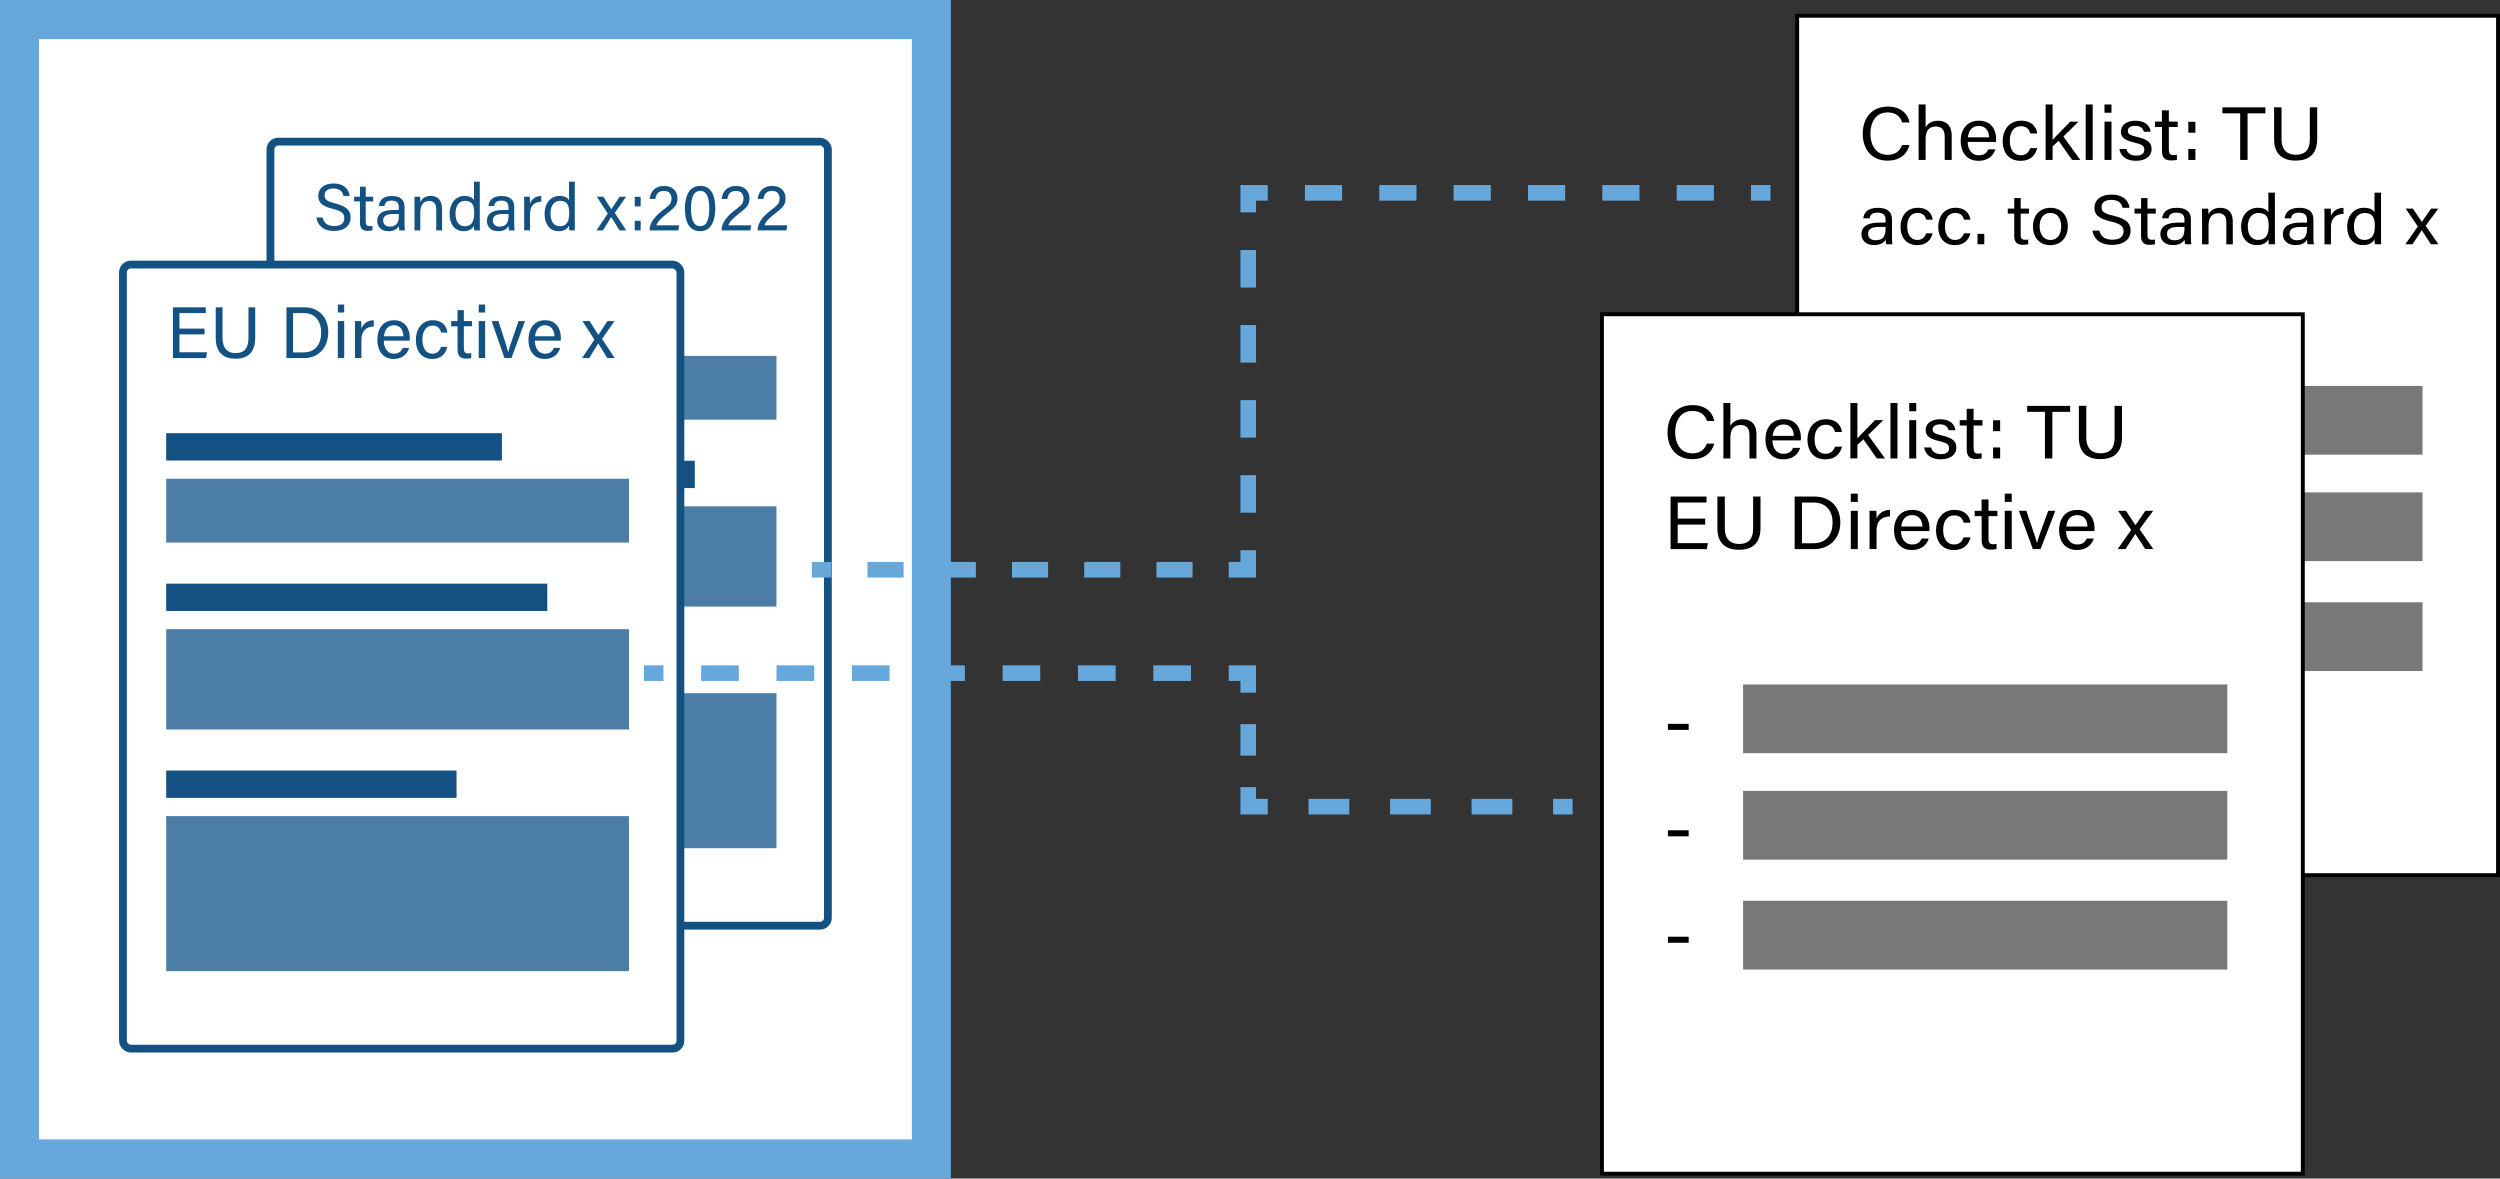 <?xml version="1.0" encoding="UTF-8"?>
<svg xmlns="http://www.w3.org/2000/svg" id="Ebene_1" data-name="Ebene 1" viewBox="0 0 640.24 301.82">
  <rect x="0" y="0" width="640.24" height="301.82" fill="#333333" stroke="none"/>
  <defs>
    <style>
      .cls-1 {
        stroke-dasharray: 0 0 9.61 9.61;
      }

      .cls-1, .cls-2, .cls-3, .cls-4, .cls-5, .cls-6, .cls-7, .cls-8, .cls-9 {
        stroke-miterlimit: 10;
      }

      .cls-1, .cls-3, .cls-4, .cls-5, .cls-7, .cls-8, .cls-9 {
        fill: none;
        stroke: #66a7dc;
        stroke-width: 4px;
      }

      .cls-2 {
        stroke: #135183;
        stroke-width: 2px;
      }

      .cls-2, .cls-10, .cls-6 {
        fill: #fff;
      }

      .cls-11 {
        fill: #66a7dc;
      }

      .cls-12 {
        fill: #7a777b;
      }

      .cls-3 {
        stroke-dasharray: 0 0 10.44 10.44;
      }

      .cls-4 {
        stroke-dasharray: 0 0 9.65 9.65;
      }

      .cls-5 {
        stroke-dasharray: 0 0 8.06 8.06;
      }

      .cls-6 {
        stroke: #000;
      }

      .cls-13 {
        fill: #135183;
      }

      .cls-8 {
        stroke-dasharray: 0 0 9.52 9.52;
      }

      .cls-14 {
        fill: #4b7da7;
      }

      .cls-9 {
        stroke-dasharray: 0 0 9.25 9.25;
      }
    </style>
  </defs>
  <g>
    <rect class="cls-10" x="5.96" y="5.68" width="232.2" height="290.12"></rect>
    <path class="cls-11" d="M233.53,10.03V291.79H9.98V10.03H233.53M243.51,0H0V301.82H243.51V0h0Z"></path>
    <g>
      <g>
        <rect class="cls-2" x="69.26" y="36.27" width="142.76" height="200.8" rx="2" ry="2"></rect>
        <g>
          <path class="cls-13" d="M82.61,55.7c.32,1.43,1.29,2.19,3,2.19,1.83,0,2.56-.87,2.56-1.99,0-1.19-.58-1.85-2.93-2.41-2.77-.68-3.74-1.63-3.74-3.3,0-1.77,1.29-3.2,3.91-3.2,2.81,0,3.96,1.63,4.13,3.18h-1.59c-.22-1.04-.86-1.9-2.59-1.9-1.44,0-2.23,.65-2.23,1.77s.66,1.55,2.72,2.06c3.35,.82,3.94,2.12,3.94,3.65,0,1.9-1.4,3.4-4.28,3.4s-4.23-1.63-4.48-3.45h1.59Z"></path>
          <path class="cls-13" d="M90.7,50.38h1.49v-2.55h1.47v2.55h1.9v1.21h-1.9v5.05c0,.85,.2,1.27,.98,1.27,.2,0,.51-.02,.74-.07v1.12c-.35,.14-.86,.15-1.29,.15-1.34,0-1.91-.7-1.91-2.12v-5.41h-1.49v-1.21Z"></path>
          <path class="cls-13" d="M103.59,57.11c0,.8,.07,1.63,.12,1.89h-1.42c-.07-.19-.12-.59-.14-1.12-.3,.56-1,1.33-2.66,1.33-2.03,0-2.89-1.33-2.89-2.63,0-1.92,1.51-2.8,4.06-2.8h1.46v-.73c0-.77-.24-1.68-1.84-1.68-1.42,0-1.68,.71-1.83,1.38h-1.44c.12-1.19,.85-2.55,3.32-2.55,2.1,0,3.27,.87,3.27,2.82v4.11Zm-1.46-2.31h-1.39c-1.71,0-2.62,.48-2.62,1.68,0,.9,.61,1.55,1.68,1.55,2.06,0,2.34-1.39,2.34-2.96v-.27Z"></path>
          <path class="cls-13" d="M106.15,52.56c0-.75,0-1.51-.02-2.18h1.44c.05,.25,.07,1.16,.07,1.41,.34-.73,1.03-1.61,2.69-1.61s2.88,.99,2.88,3.28v5.54h-1.49v-5.35c0-1.31-.51-2.18-1.81-2.18-1.62,0-2.27,1.24-2.27,2.97v4.56h-1.49v-6.44Z"></path>
          <path class="cls-13" d="M122.87,46.52v10.05c0,.8,0,1.6,.02,2.43h-1.42c-.05-.22-.08-.88-.08-1.22-.42,.9-1.29,1.43-2.69,1.43-2.22,0-3.57-1.8-3.57-4.42s1.47-4.61,3.84-4.61c1.52,0,2.2,.61,2.42,1.1v-4.76h1.49Zm-3.88,11.42c2,0,2.45-1.5,2.45-3.38s-.41-3.13-2.34-3.13c-1.52,0-2.45,1.21-2.45,3.3s.98,3.21,2.34,3.21Z"></path>
          <path class="cls-13" d="M131.68,57.11c0,.8,.07,1.63,.12,1.89h-1.42c-.07-.19-.12-.59-.14-1.12-.3,.56-1,1.33-2.66,1.33-2.03,0-2.89-1.33-2.89-2.63,0-1.92,1.51-2.8,4.06-2.8h1.46v-.73c0-.77-.24-1.68-1.84-1.68-1.42,0-1.68,.71-1.83,1.38h-1.44c.12-1.19,.85-2.55,3.32-2.55,2.1,0,3.27,.87,3.27,2.82v4.11Zm-1.46-2.31h-1.39c-1.71,0-2.62,.48-2.62,1.68,0,.9,.61,1.55,1.68,1.55,2.06,0,2.34-1.39,2.34-2.96v-.27Z"></path>
          <path class="cls-13" d="M134.24,52.73c0-1.21-.02-1.89-.02-2.35h1.46c.02,.24,.05,.92,.05,1.75,.44-1.16,1.46-1.92,2.88-1.96v1.48c-1.76,.05-2.88,.99-2.88,3.16v4.18h-1.49v-6.27Z"></path>
          <path class="cls-13" d="M147.2,46.52v10.05c0,.8,0,1.6,.02,2.43h-1.42c-.05-.22-.08-.88-.08-1.22-.42,.9-1.29,1.43-2.69,1.43-2.22,0-3.57-1.8-3.57-4.42s1.47-4.61,3.84-4.61c1.52,0,2.2,.61,2.42,1.1v-4.76h1.49Zm-3.88,11.42c2,0,2.45-1.5,2.45-3.38s-.41-3.13-2.34-3.13c-1.52,0-2.45,1.21-2.45,3.3s.98,3.21,2.34,3.21Z"></path>
          <path class="cls-13" d="M154.52,50.38c1.22,1.92,1.73,2.74,2.03,3.21h.02c.37-.54,1.08-1.67,2.1-3.21h1.66l-2.89,4.15,2.93,4.47h-1.71c-1.05-1.68-1.78-2.84-2.12-3.4h-.02c-.29,.48-.98,1.63-2.1,3.4h-1.66l2.88-4.3-2.79-4.32h1.68Z"></path>
          <path class="cls-13" d="M162.56,52.86v-2.45h1.51v2.45h-1.51Zm0,6.14v-2.46h1.51v2.46h-1.51Z"></path>
          <path class="cls-13" d="M166.35,59v-.08c0-1.63,1.05-3.3,3.35-5.05,1.79-1.36,2.27-1.8,2.27-3.04,0-1.12-.59-1.95-1.93-1.95s-1.98,.7-2.22,2.07h-1.46c.2-1.9,1.4-3.33,3.67-3.33,2.5,0,3.47,1.61,3.47,3.18,0,1.7-.71,2.36-2.78,3.96-1.54,1.19-2.35,2.07-2.62,2.94h5.84l-.22,1.31h-7.38Z"></path>
          <path class="cls-13" d="M183.18,53.32c0,2.77-.78,5.88-3.89,5.88s-3.89-2.91-3.89-5.8,.93-5.8,3.94-5.8,3.84,2.86,3.84,5.71Zm-6.21,.08c0,2.12,.37,4.52,2.34,4.52s2.32-2.28,2.32-4.59c0-2.16-.37-4.45-2.27-4.45s-2.39,2.06-2.39,4.52Z"></path>
          <path class="cls-13" d="M184.79,59v-.08c0-1.63,1.05-3.3,3.35-5.05,1.79-1.36,2.27-1.8,2.27-3.04,0-1.12-.59-1.95-1.93-1.95s-1.98,.7-2.22,2.07h-1.46c.2-1.9,1.4-3.33,3.67-3.33,2.5,0,3.47,1.61,3.47,3.18,0,1.7-.71,2.36-2.78,3.96-1.54,1.19-2.35,2.07-2.62,2.94h5.84l-.22,1.31h-7.38Z"></path>
          <path class="cls-13" d="M194.03,59v-.08c0-1.63,1.05-3.3,3.35-5.05,1.79-1.36,2.27-1.8,2.27-3.04,0-1.12-.59-1.95-1.93-1.95s-1.98,.7-2.22,2.07h-1.46c.2-1.9,1.4-3.33,3.67-3.33,2.5,0,3.47,1.61,3.47,3.18,0,1.7-.71,2.36-2.78,3.96-1.54,1.19-2.35,2.07-2.62,2.94h5.84l-.22,1.31h-7.38Z"></path>
        </g>
        <g>
          <rect class="cls-13" x="80.33" y="79.47" width="85.98" height="7"></rect>
          <rect class="cls-14" x="80.33" y="91.14" width="118.52" height="16.34"></rect>
        </g>
        <g>
          <rect class="cls-13" x="80.33" y="117.99" width="97.6" height="7"></rect>
          <rect class="cls-14" x="80.33" y="129.67" width="118.52" height="25.68"></rect>
        </g>
        <g>
          <rect class="cls-13" x="80.33" y="165.86" width="74.36" height="7"></rect>
          <rect class="cls-14" x="80.33" y="177.53" width="118.52" height="39.69"></rect>
        </g>
      </g>
      <g>
        <rect class="cls-2" x="31.49" y="67.75" width="142.76" height="200.8" rx="2" ry="2"></rect>
        <g>
          <path class="cls-13" d="M52.38,85.63h-6.43v4.59h7.06l-.22,1.48h-8.51v-13h8.42v1.48h-6.75v3.98h6.43v1.48Z"></path>
          <path class="cls-13" d="M56.99,78.7v7.83c0,3.06,1.67,3.9,3.33,3.9,1.93,0,3.31-.9,3.31-3.9v-7.83h1.73v7.73c0,4.22-2.32,5.44-5.07,5.44s-5.04-1.31-5.04-5.3v-7.86h1.75Z"></path>
          <path class="cls-13" d="M73.35,78.7h4.61c3.64,0,6.1,2.5,6.1,6.37s-2.4,6.63-6.15,6.63h-4.55v-13Zm1.71,11.54h2.71c3.05,0,4.48-2.2,4.48-5.14,0-2.56-1.32-4.93-4.48-4.93h-2.71v10.07Z"></path>
          <path class="cls-13" d="M86.51,80.03v-2.04h1.64v2.04h-1.64Zm0,2.2h1.64v9.47h-1.64v-9.47Z"></path>
          <path class="cls-13" d="M90.92,84.81c0-1.33-.02-2.07-.02-2.58h1.6c.02,.26,.06,1.01,.06,1.92,.48-1.27,1.6-2.11,3.16-2.15v1.62c-1.93,.06-3.16,1.08-3.16,3.47v4.59h-1.64v-6.89Z"></path>
          <path class="cls-13" d="M98.28,87.26c.02,1.92,.98,3.31,2.58,3.31,1.49,0,1.97-.78,2.27-1.48h1.65c-.37,1.21-1.39,2.84-3.98,2.84-2.95,0-4.16-2.43-4.16-4.86,0-2.82,1.41-5.06,4.27-5.06,3.05,0,4.03,2.45,4.03,4.46,0,.3,0,.54-.02,.78h-6.65Zm5.02-1.14c-.02-1.57-.8-2.82-2.4-2.82s-2.4,1.16-2.56,2.82h4.96Z"></path>
          <path class="cls-13" d="M114.58,88.81c-.39,1.62-1.49,3.12-3.88,3.12-2.6,0-4.2-1.87-4.2-4.91,0-2.67,1.51-5.01,4.31-5.01s3.66,1.94,3.77,3.16h-1.62c-.22-.95-.82-1.79-2.19-1.79-1.65,0-2.6,1.44-2.6,3.59s.91,3.6,2.55,3.6c1.17,0,1.86-.64,2.25-1.76h1.62Z"></path>
          <path class="cls-13" d="M115.53,82.23h1.64v-2.8h1.62v2.8h2.08v1.33h-2.08v5.55c0,.93,.22,1.4,1.08,1.4,.22,0,.56-.02,.82-.07v1.23c-.39,.15-.95,.17-1.41,.17-1.47,0-2.1-.77-2.1-2.33v-5.94h-1.64v-1.33Z"></path>
          <path class="cls-13" d="M122.6,80.03v-2.04h1.64v2.04h-1.64Zm0,2.2h1.64v9.47h-1.64v-9.47Z"></path>
          <path class="cls-13" d="M127.65,82.23c1.26,3.87,2.19,6.76,2.49,7.94h.02c.22-1.05,1.23-3.88,2.64-7.94h1.65l-3.46,9.47h-1.8l-3.29-9.47h1.75Z"></path>
          <path class="cls-13" d="M136.97,87.26c.02,1.92,.98,3.31,2.58,3.31,1.49,0,1.97-.78,2.27-1.48h1.65c-.37,1.21-1.39,2.84-3.98,2.84-2.96,0-4.16-2.43-4.16-4.86,0-2.82,1.41-5.06,4.27-5.06,3.05,0,4.03,2.45,4.03,4.46,0,.3,0,.54-.02,.78h-6.65Zm5.02-1.14c-.02-1.57-.8-2.82-2.4-2.82s-2.4,1.16-2.56,2.82h4.96Z"></path>
          <path class="cls-13" d="M151,82.23c1.34,2.11,1.9,3.01,2.23,3.53h.02c.41-.6,1.19-1.83,2.3-3.53h1.82l-3.18,4.56,3.22,4.91h-1.88c-1.15-1.85-1.95-3.12-2.32-3.74h-.02c-.32,.52-1.08,1.79-2.3,3.74h-1.82l3.16-4.73-3.07-4.74h1.84Z"></path>
        </g>
        <g>
          <rect class="cls-13" x="42.56" y="110.94" width="85.98" height="7"></rect>
          <rect class="cls-14" x="42.56" y="122.61" width="118.52" height="16.34"></rect>
        </g>
        <g>
          <rect class="cls-13" x="42.56" y="149.47" width="97.6" height="7"></rect>
          <rect class="cls-14" x="42.56" y="161.14" width="118.52" height="25.68"></rect>
        </g>
        <g>
          <rect class="cls-13" x="42.56" y="197.33" width="74.36" height="7"></rect>
          <rect class="cls-14" x="42.56" y="209.01" width="118.52" height="39.69"></rect>
        </g>
      </g>
    </g>
  </g>
  <g>
    <g>
      <g>
        <rect class="cls-6" x="460.25" y="4.03" width="179.49" height="220.1"></rect>
        <g>
          <path d="M489.02,37.15c-.63,2.28-2.42,3.99-5.62,3.99-4.22,0-6.36-3.06-6.36-6.87s2.13-6.97,6.42-6.97c3.33,0,5.14,1.82,5.56,4.06h-1.87c-.51-1.47-1.52-2.57-3.76-2.57-3.13,0-4.39,2.71-4.39,5.42s1.2,5.44,4.47,5.44c2.17,0,3.13-1.2,3.66-2.5h1.89Z"></path>
          <path d="M493.14,26.76v5.84c.51-.87,1.46-1.68,3.21-1.68,1.64,0,3.47,.85,3.47,3.77v6.27h-1.79v-5.98c0-1.66-.73-2.59-2.23-2.59-1.85,0-2.66,1.16-2.66,3.21v5.36h-1.79v-14.2h1.79Z"></path>
          <path d="M503.91,36.35c.02,1.99,1.08,3.42,2.82,3.42,1.62,0,2.15-.81,2.48-1.53h1.81c-.41,1.26-1.52,2.94-4.35,2.94-3.23,0-4.55-2.52-4.55-5.03,0-2.92,1.54-5.24,4.67-5.24,3.33,0,4.41,2.53,4.41,4.62,0,.31,0,.56-.02,.81h-7.27Zm5.48-1.18c-.02-1.62-.87-2.92-2.62-2.92s-2.62,1.2-2.8,2.92h5.42Z"></path>
          <path d="M521.72,37.96c-.43,1.68-1.62,3.23-4.25,3.23-2.84,0-4.59-1.93-4.59-5.09,0-2.77,1.64-5.19,4.71-5.19s4,2.01,4.12,3.27h-1.77c-.24-.99-.89-1.86-2.4-1.86-1.81,0-2.84,1.49-2.84,3.71s1,3.73,2.78,3.73c1.28,0,2.03-.66,2.46-1.82h1.77Z"></path>
          <path d="M525.66,35.83c.85-.97,3.13-3.23,4.51-4.68h2.13l-3.88,3.81,4.33,6h-2.09l-3.45-4.9-1.54,1.41v3.48h-1.79v-14.2h1.79v9.07Z"></path>
          <path d="M534.14,40.96v-14.2h1.79v14.2h-1.79Z"></path>
          <path d="M538.95,28.87v-2.11h1.79v2.11h-1.79Zm0,2.28h1.79v9.81h-1.79v-9.81Z"></path>
          <path d="M544.54,38.15c.28,1.06,1.12,1.7,2.52,1.7,1.5,0,2.09-.62,2.09-1.51s-.47-1.35-2.44-1.8c-2.94-.68-3.55-1.55-3.55-2.88s1.08-2.75,3.72-2.75,3.76,1.47,3.88,2.82h-1.71c-.16-.62-.67-1.51-2.23-1.51-1.44,0-1.89,.66-1.89,1.3,0,.74,.43,1.1,2.32,1.53,3.13,.72,3.76,1.7,3.76,3.15,0,1.72-1.44,2.98-4,2.98s-3.98-1.28-4.24-3.04h1.79Z"></path>
          <path d="M551.87,31.15h1.79v-2.9h1.77v2.9h2.28v1.37h-2.28v5.75c0,.97,.24,1.45,1.18,1.45,.24,0,.61-.02,.89-.08v1.28c-.43,.15-1.04,.17-1.54,.17-1.6,0-2.29-.79-2.29-2.42v-6.15h-1.79v-1.37Z"></path>
          <path d="M560.42,33.98v-2.79h1.81v2.79h-1.81Zm0,6.98v-2.81h1.81v2.81h-1.81Z"></path>
          <path d="M573.7,29.02h-4.55v-1.53h11.01v1.53h-4.57v11.94h-1.89v-11.94Z"></path>
          <path d="M584.29,27.49v8.11c0,3.17,1.83,4.04,3.63,4.04,2.11,0,3.62-.93,3.62-4.04v-8.11h1.89v8.01c0,4.37-2.54,5.63-5.54,5.63s-5.5-1.35-5.5-5.5v-8.15h1.91Z"></path>
          <path d="M484.52,60.56c0,.85,.08,1.73,.13,2h-1.59c-.08-.2-.13-.63-.15-1.19-.34,.59-1.12,1.4-2.97,1.4-2.27,0-3.23-1.4-3.23-2.79,0-2.03,1.68-2.97,4.54-2.97h1.63v-.77c0-.81-.26-1.78-2.06-1.78-1.59,0-1.87,.76-2.04,1.46h-1.61c.13-1.26,.95-2.7,3.71-2.7,2.34,0,3.65,.92,3.65,2.99v4.36Zm-1.63-2.45h-1.55c-1.91,0-2.93,.5-2.93,1.78,0,.95,.68,1.64,1.87,1.64,2.31,0,2.61-1.48,2.61-3.13v-.29Z"></path>
          <path d="M494.94,59.77c-.4,1.57-1.51,3.01-3.95,3.01-2.65,0-4.27-1.8-4.27-4.74,0-2.57,1.53-4.83,4.39-4.83s3.72,1.87,3.84,3.04h-1.65c-.23-.92-.83-1.73-2.23-1.73-1.68,0-2.65,1.39-2.65,3.46s.93,3.47,2.59,3.47c1.19,0,1.89-.61,2.29-1.69h1.65Z"></path>
          <path d="M504.6,59.77c-.4,1.57-1.51,3.01-3.95,3.01-2.65,0-4.27-1.8-4.27-4.74,0-2.57,1.53-4.83,4.39-4.83s3.72,1.87,3.84,3.04h-1.65c-.23-.92-.83-1.73-2.23-1.73-1.68,0-2.65,1.39-2.65,3.46s.93,3.47,2.59,3.47c1.19,0,1.89-.61,2.29-1.69h1.65Z"></path>
          <path d="M506.43,62.56v-2.67h1.74v2.67h-1.74Z"></path>
          <path d="M514.19,53.43h1.66v-2.7h1.64v2.7h2.12v1.28h-2.12v5.35c0,.9,.23,1.35,1.1,1.35,.23,0,.57-.02,.83-.07v1.19c-.4,.14-.96,.16-1.44,.16-1.49,0-2.14-.74-2.14-2.25v-5.73h-1.66v-1.28Z"></path>
          <path d="M529.56,57.97c0,2.65-1.59,4.81-4.52,4.81-2.74,0-4.41-2.02-4.41-4.77s1.63-4.79,4.52-4.79c2.67,0,4.41,1.89,4.41,4.75Zm-7.22,.02c0,2.02,1.06,3.47,2.78,3.47s2.74-1.39,2.74-3.46-.98-3.47-2.78-3.47-2.74,1.39-2.74,3.46Z"></path>
          <path d="M537.63,59.07c.36,1.51,1.44,2.32,3.35,2.32,2.04,0,2.85-.92,2.85-2.11,0-1.26-.64-1.96-3.27-2.56-3.1-.72-4.18-1.73-4.18-3.49,0-1.87,1.44-3.39,4.37-3.39,3.14,0,4.42,1.73,4.61,3.37h-1.78c-.25-1.1-.96-2.02-2.89-2.02-1.61,0-2.5,.68-2.5,1.87s.74,1.64,3.04,2.18c3.74,.86,4.41,2.25,4.41,3.87,0,2.02-1.57,3.6-4.78,3.6s-4.73-1.73-5.01-3.66h1.78Z"></path>
          <path d="M546.66,53.43h1.66v-2.7h1.64v2.7h2.12v1.28h-2.12v5.35c0,.9,.23,1.35,1.1,1.35,.23,0,.57-.02,.83-.07v1.19c-.4,.14-.96,.16-1.44,.16-1.49,0-2.14-.74-2.14-2.25v-5.73h-1.66v-1.28Z"></path>
          <path d="M561.07,60.56c0,.85,.08,1.73,.13,2h-1.59c-.08-.2-.13-.63-.15-1.19-.34,.59-1.12,1.4-2.97,1.4-2.27,0-3.23-1.4-3.23-2.79,0-2.03,1.68-2.97,4.54-2.97h1.63v-.77c0-.81-.27-1.78-2.06-1.78-1.59,0-1.87,.76-2.04,1.46h-1.61c.13-1.26,.95-2.7,3.71-2.7,2.34,0,3.65,.92,3.65,2.99v4.36Zm-1.63-2.45h-1.55c-1.91,0-2.93,.5-2.93,1.78,0,.95,.68,1.64,1.87,1.64,2.31,0,2.61-1.48,2.61-3.13v-.29Z"></path>
          <path d="M563.92,55.74c0-.79,0-1.6-.02-2.3h1.61c.06,.27,.08,1.22,.08,1.49,.38-.77,1.15-1.71,3.01-1.71s3.21,1.04,3.21,3.48v5.87h-1.66v-5.67c0-1.39-.57-2.3-2.02-2.3-1.82,0-2.53,1.31-2.53,3.15v4.83h-1.66v-6.82Z"></path>
          <path d="M582.59,49.34v10.64c0,.85,0,1.69,.02,2.58h-1.59c-.06-.23-.09-.94-.09-1.3-.47,.96-1.44,1.51-3.01,1.51-2.48,0-3.99-1.91-3.99-4.68s1.64-4.88,4.29-4.88c1.7,0,2.46,.65,2.7,1.17v-5.04h1.66Zm-4.33,12.1c2.23,0,2.74-1.58,2.74-3.58s-.45-3.31-2.61-3.31c-1.7,0-2.74,1.28-2.74,3.49s1.1,3.4,2.61,3.4Z"></path>
          <path d="M592.44,60.56c0,.85,.08,1.73,.13,2h-1.59c-.08-.2-.13-.63-.15-1.19-.34,.59-1.12,1.4-2.97,1.4-2.27,0-3.23-1.4-3.23-2.79,0-2.03,1.68-2.97,4.54-2.97h1.63v-.77c0-.81-.26-1.78-2.06-1.78-1.59,0-1.87,.76-2.04,1.46h-1.61c.13-1.26,.95-2.7,3.71-2.7,2.34,0,3.65,.92,3.65,2.99v4.36Zm-1.63-2.45h-1.55c-1.91,0-2.93,.5-2.93,1.78,0,.95,.68,1.64,1.87,1.64,2.31,0,2.61-1.48,2.61-3.13v-.29Z"></path>
          <path d="M595.29,55.92c0-1.28-.02-2-.02-2.48h1.62c.02,.25,.06,.97,.06,1.85,.49-1.22,1.62-2.03,3.21-2.07v1.57c-1.97,.05-3.21,1.04-3.21,3.35v4.43h-1.66v-6.64Z"></path>
          <path d="M609.77,49.34v10.64c0,.85,0,1.69,.02,2.58h-1.59c-.06-.23-.09-.94-.09-1.3-.47,.96-1.44,1.51-3.01,1.51-2.48,0-3.99-1.91-3.99-4.68s1.64-4.88,4.29-4.88c1.7,0,2.46,.65,2.7,1.17v-5.04h1.66Zm-4.33,12.1c2.23,0,2.74-1.58,2.74-3.58s-.45-3.31-2.61-3.31c-1.7,0-2.74,1.28-2.74,3.49s1.1,3.4,2.61,3.4Z"></path>
          <path d="M617.95,53.43c1.36,2.03,1.93,2.9,2.27,3.4h.02c.42-.58,1.21-1.76,2.34-3.4h1.85l-3.23,4.39,3.27,4.74h-1.91c-1.17-1.78-1.99-3.01-2.36-3.6h-.02c-.32,.5-1.1,1.73-2.34,3.6h-1.85l3.21-4.56-3.12-4.57h1.87Z"></path>
          <path d="M482.46,107.31v1.55h-5.32v-1.55h5.32Z"></path>
          <path d="M498.26,101.77h-5.58c-.12,1.03-.45,2.96-.59,3.64,.57-.6,1.44-1.03,2.8-1.03,2.44,0,4.02,1.62,4.02,4.24,0,2.48-1.36,4.64-4.61,4.64-2.38,0-4.1-1.26-4.45-3.42h1.81c.3,1.16,1.18,2.01,2.7,2.01,1.83,0,2.72-1.24,2.72-3.11,0-1.64-.71-2.9-2.58-2.9-1.6,0-2.28,.64-2.74,1.66l-1.67-.29c.41-1.66,.91-5.3,1.1-6.91h7.33l-.26,1.47Z"></path>
          <path d="M500.96,113.04v-2.86h1.87v2.86h-1.87Z"></path>
          <path d="M505.33,103.34c.22-1.57,1.38-3.27,4.25-3.27s4.02,1.61,4.02,3.31c0,1.55-.96,2.34-1.77,2.63v.04c1.2,.37,2.34,1.32,2.34,3.21,0,2.03-1.32,4-4.63,4-3.07,0-4.37-1.84-4.57-3.52h1.77c.26,1.12,1.16,2.11,2.88,2.11,1.91,0,2.72-1.2,2.72-2.57,0-1.7-1.1-2.48-2.9-2.48h-.95v-1.39h.79c1.77,0,2.52-.64,2.52-1.97,0-1.16-.79-1.93-2.28-1.93-1.6,0-2.19,.81-2.46,1.84h-1.73Z"></path>
          <path d="M482.46,134.57v1.55h-5.32v-1.55h5.32Z"></path>
          <path d="M496.86,130.33c-.26-.91-.89-1.61-2.25-1.61-2.25,0-2.99,2.01-3.05,4.7,.55-.91,1.54-1.78,3.39-1.78,2.58,0,4.1,1.8,4.1,4.24s-1.56,4.64-4.51,4.64c-3.7,0-4.77-2.84-4.77-6.42s1.2-6.77,4.92-6.77c2.72,0,3.78,1.68,3.94,3h-1.77Zm.35,5.69c0-1.43-.57-2.94-2.62-2.94-1.67,0-2.82,1.01-2.82,2.92,0,1.04,.55,3.1,2.76,3.1,1.93,0,2.68-1.49,2.68-3.08Z"></path>
          <path d="M501.05,140.3v-2.86h1.87v2.86h-1.87Z"></path>
          <path d="M507.04,137.51c.39,1.03,1.08,1.59,2.38,1.59,2.6,0,2.82-3.35,2.88-4.95-.63,1.06-1.79,1.51-3.19,1.51-2.52,0-4.1-1.7-4.1-4.04s1.65-4.28,4.51-4.28c3.31,0,4.57,2.5,4.57,5.86s-.75,7.31-4.73,7.31c-2.68,0-3.82-1.51-4.14-3h1.83Zm-.18-5.98c0,1.64,.97,2.71,2.56,2.71,1.85,0,2.68-.93,2.68-2.63,0-.77-.3-2.84-2.62-2.84-1.83,0-2.62,1.22-2.62,2.77Z"></path>
          <path d="M482.46,161.83v1.55h-5.32v-1.55h5.32Z"></path>
          <path d="M497.98,154.83v1.39c-2.34,2.98-4.51,7.58-5.18,11.34h-1.85c.61-3.62,2.99-8.53,5.14-11.24h-6.88v-1.49h8.77Z"></path>
          <path d="M497.45,167.56v-2.86h1.87v2.86h-1.87Z"></path>
          <path d="M501.92,167.56v-.1c0-1.86,1.26-3.75,4.02-5.75,2.15-1.55,2.72-2.05,2.72-3.46,0-1.28-.71-2.22-2.31-2.22s-2.38,.79-2.66,2.36h-1.75c.24-2.17,1.69-3.79,4.41-3.79,3.01,0,4.16,1.84,4.16,3.62,0,1.93-.85,2.69-3.33,4.51-1.85,1.35-2.82,2.36-3.15,3.35h7.01l-.26,1.49h-8.85Z"></path>
        </g>
        <g>
          <rect class="cls-12" x="526.47" y="98.84" width="93.93" height="17.6"></rect>
          <rect class="cls-12" x="526.47" y="126.1" width="93.93" height="17.6"></rect>
          <rect class="cls-12" x="526.47" y="154.24" width="93.93" height="17.6"></rect>
        </g>
      </g>
      <g>
        <rect class="cls-6" x="410.25" y="80.48" width="179.49" height="220.1"></rect>
        <g>
          <path d="M439.02,113.6c-.63,2.28-2.42,3.99-5.62,3.99-4.22,0-6.36-3.06-6.36-6.87s2.13-6.97,6.42-6.97c3.33,0,5.14,1.82,5.56,4.06h-1.87c-.51-1.47-1.52-2.57-3.76-2.57-3.13,0-4.39,2.71-4.39,5.42s1.2,5.44,4.47,5.44c2.17,0,3.13-1.2,3.66-2.5h1.89Z"></path>
          <path d="M443.14,103.21v5.84c.51-.87,1.46-1.68,3.21-1.68,1.64,0,3.47,.85,3.47,3.77v6.27h-1.79v-5.98c0-1.66-.73-2.59-2.23-2.59-1.85,0-2.66,1.16-2.66,3.21v5.36h-1.79v-14.2h1.79Z"></path>
          <path d="M453.91,112.8c.02,1.99,1.08,3.42,2.82,3.42,1.62,0,2.15-.81,2.48-1.53h1.81c-.41,1.26-1.52,2.94-4.35,2.94-3.23,0-4.55-2.52-4.55-5.03,0-2.92,1.54-5.24,4.67-5.24,3.33,0,4.41,2.53,4.41,4.62,0,.31,0,.56-.02,.81h-7.27Zm5.48-1.18c-.02-1.62-.87-2.92-2.62-2.92s-2.62,1.2-2.8,2.92h5.42Z"></path>
          <path d="M471.72,114.41c-.43,1.68-1.62,3.23-4.25,3.23-2.84,0-4.59-1.93-4.59-5.09,0-2.77,1.64-5.19,4.71-5.19s4,2.01,4.12,3.27h-1.77c-.24-.99-.89-1.86-2.4-1.86-1.81,0-2.84,1.49-2.84,3.71s1,3.73,2.78,3.73c1.28,0,2.03-.66,2.46-1.82h1.77Z"></path>
          <path d="M475.66,112.28c.85-.97,3.13-3.23,4.51-4.68h2.13l-3.88,3.81,4.33,6h-2.09l-3.45-4.9-1.54,1.41v3.48h-1.79v-14.2h1.79v9.07Z"></path>
          <path d="M484.14,117.41v-14.2h1.79v14.2h-1.79Z"></path>
          <path d="M488.95,105.32v-2.11h1.79v2.11h-1.79Zm0,2.28h1.79v9.81h-1.79v-9.81Z"></path>
          <path d="M494.54,114.6c.28,1.06,1.12,1.7,2.52,1.7,1.5,0,2.09-.62,2.09-1.51s-.47-1.35-2.44-1.8c-2.94-.68-3.55-1.55-3.55-2.88s1.08-2.75,3.72-2.75,3.76,1.47,3.88,2.82h-1.71c-.16-.62-.67-1.51-2.23-1.51-1.44,0-1.89,.66-1.89,1.3,0,.74,.43,1.1,2.32,1.53,3.13,.72,3.76,1.7,3.76,3.15,0,1.72-1.44,2.98-4,2.98s-3.98-1.28-4.24-3.04h1.79Z"></path>
          <path d="M501.87,107.6h1.79v-2.9h1.77v2.9h2.28v1.37h-2.28v5.75c0,.97,.24,1.45,1.18,1.45,.24,0,.61-.02,.89-.08v1.28c-.43,.15-1.04,.17-1.54,.17-1.6,0-2.29-.79-2.29-2.42v-6.15h-1.79v-1.37Z"></path>
          <path d="M510.42,110.42v-2.79h1.81v2.79h-1.81Zm0,6.98v-2.81h1.81v2.81h-1.81Z"></path>
          <path d="M523.7,105.47h-4.55v-1.53h11.01v1.53h-4.57v11.94h-1.89v-11.94Z"></path>
          <path d="M534.29,103.94v8.11c0,3.17,1.83,4.04,3.63,4.04,2.11,0,3.62-.93,3.62-4.04v-8.11h1.89v8.01c0,4.37-2.54,5.63-5.54,5.63s-5.5-1.35-5.5-5.5v-8.15h1.91Z"></path>
          <path d="M436.68,134.34h-7.03v4.76h7.72l-.24,1.53h-9.3v-13.47h9.2v1.53h-7.37v4.12h7.03v1.53Z"></path>
          <path d="M441.72,127.16v8.11c0,3.17,1.83,4.04,3.63,4.04,2.11,0,3.62-.93,3.62-4.04v-8.11h1.89v8.01c0,4.37-2.54,5.63-5.54,5.63s-5.5-1.35-5.5-5.49v-8.15h1.91Z"></path>
          <path d="M459.6,127.16h5.04c3.98,0,6.66,2.59,6.66,6.6s-2.62,6.87-6.72,6.87h-4.98v-13.47Zm1.87,11.96h2.96c3.33,0,4.89-2.28,4.89-5.32,0-2.65-1.44-5.11-4.89-5.11h-2.96v10.43Z"></path>
          <path d="M473.98,128.53v-2.11h1.79v2.11h-1.79Zm0,2.28h1.79v9.81h-1.79v-9.81Z"></path>
          <path d="M478.79,133.48c0-1.37-.02-2.15-.02-2.67h1.75c.02,.27,.06,1.04,.06,1.99,.53-1.32,1.75-2.19,3.45-2.23v1.68c-2.11,.06-3.45,1.12-3.45,3.6v4.76h-1.79v-7.14Z"></path>
          <path d="M486.84,136.02c.02,1.99,1.08,3.42,2.82,3.42,1.62,0,2.15-.81,2.48-1.53h1.81c-.41,1.26-1.52,2.94-4.35,2.94-3.23,0-4.55-2.52-4.55-5.03,0-2.92,1.54-5.24,4.67-5.24,3.33,0,4.41,2.53,4.41,4.62,0,.31,0,.56-.02,.81h-7.27Zm5.48-1.18c-.02-1.62-.87-2.92-2.62-2.92s-2.62,1.2-2.8,2.92h5.42Z"></path>
          <path d="M504.65,137.63c-.43,1.68-1.62,3.23-4.25,3.23-2.84,0-4.59-1.94-4.59-5.09,0-2.77,1.64-5.19,4.71-5.19s4,2.01,4.12,3.27h-1.77c-.24-.99-.89-1.86-2.4-1.86-1.81,0-2.84,1.49-2.84,3.72s1,3.73,2.78,3.73c1.28,0,2.03-.66,2.46-1.82h1.77Z"></path>
          <path d="M505.69,130.81h1.79v-2.9h1.77v2.9h2.28v1.37h-2.28v5.75c0,.97,.24,1.45,1.18,1.45,.24,0,.61-.02,.89-.08v1.28c-.43,.16-1.04,.17-1.54,.17-1.6,0-2.29-.79-2.29-2.42v-6.15h-1.79v-1.37Z"></path>
          <path d="M513.41,128.53v-2.11h1.79v2.11h-1.79Zm0,2.28h1.79v9.81h-1.79v-9.81Z"></path>
          <path d="M518.93,130.81c1.38,4,2.4,7,2.72,8.22h.02c.24-1.08,1.34-4.02,2.88-8.22h1.81l-3.78,9.81h-1.97l-3.59-9.81h1.91Z"></path>
          <path d="M529.11,136.02c.02,1.99,1.08,3.42,2.82,3.42,1.62,0,2.15-.81,2.48-1.53h1.81c-.41,1.26-1.52,2.94-4.35,2.94-3.23,0-4.55-2.52-4.55-5.03,0-2.92,1.54-5.24,4.67-5.24,3.33,0,4.41,2.53,4.41,4.62,0,.31,0,.56-.02,.81h-7.27Zm5.48-1.18c-.02-1.62-.87-2.92-2.62-2.92s-2.62,1.2-2.8,2.92h5.42Z"></path>
          <path d="M544.44,130.81c1.46,2.19,2.07,3.12,2.44,3.66h.02c.45-.62,1.3-1.9,2.52-3.66h1.99l-3.47,4.72,3.51,5.09h-2.05c-1.26-1.92-2.13-3.23-2.54-3.87h-.02c-.34,.54-1.18,1.86-2.52,3.87h-1.99l3.45-4.9-3.35-4.91h2.01Z"></path>
          <path d="M432.46,185.37v1.55h-5.32v-1.55h5.32Z"></path>
          <path d="M432.46,212.63v1.55h-5.32v-1.55h5.32Z"></path>
          <path d="M432.46,239.89v1.55h-5.32v-1.55h5.32Z"></path>
        </g>
        <g>
          <rect class="cls-12" x="446.4" y="175.29" width="124" height="17.6"></rect>
          <rect class="cls-12" x="446.4" y="202.55" width="124" height="17.6"></rect>
          <rect class="cls-12" x="446.4" y="230.69" width="124" height="17.6"></rect>
        </g>
      </g>
    </g>
    <g>
      <line class="cls-7" x1="207.91" y1="145.91" x2="212.91" y2="145.91"></line>
      <line class="cls-9" x1="222.16" y1="145.91" x2="310.04" y2="145.91"></line>
      <polyline class="cls-7" points="314.67 145.91 319.67 145.91 319.67 140.91"></polyline>
      <line class="cls-1" x1="319.67" y1="131.3" x2="319.67" y2="59.2"></line>
      <polyline class="cls-7" points="319.67 54.39 319.67 49.39 324.67 49.39"></polyline>
      <line class="cls-8" x1="334.19" y1="49.39" x2="443.65" y2="49.39"></line>
      <line class="cls-7" x1="448.41" y1="49.39" x2="453.41" y2="49.39"></line>
    </g>
    <g>
      <line class="cls-7" x1="164.91" y1="172.39" x2="169.91" y2="172.39"></line>
      <line class="cls-4" x1="179.56" y1="172.39" x2="309.84" y2="172.39"></line>
      <polyline class="cls-7" points="314.67 172.39 319.67 172.39 319.67 177.39"></polyline>
      <line class="cls-5" x1="319.67" y1="185.45" x2="319.67" y2="197.55"></line>
      <polyline class="cls-7" points="319.67 201.58 319.67 206.58 324.67 206.58"></polyline>
      <line class="cls-3" x1="335.11" y1="206.58" x2="392.52" y2="206.58"></line>
      <line class="cls-7" x1="397.74" y1="206.58" x2="402.74" y2="206.58"></line>
    </g>
  </g>
</svg>
